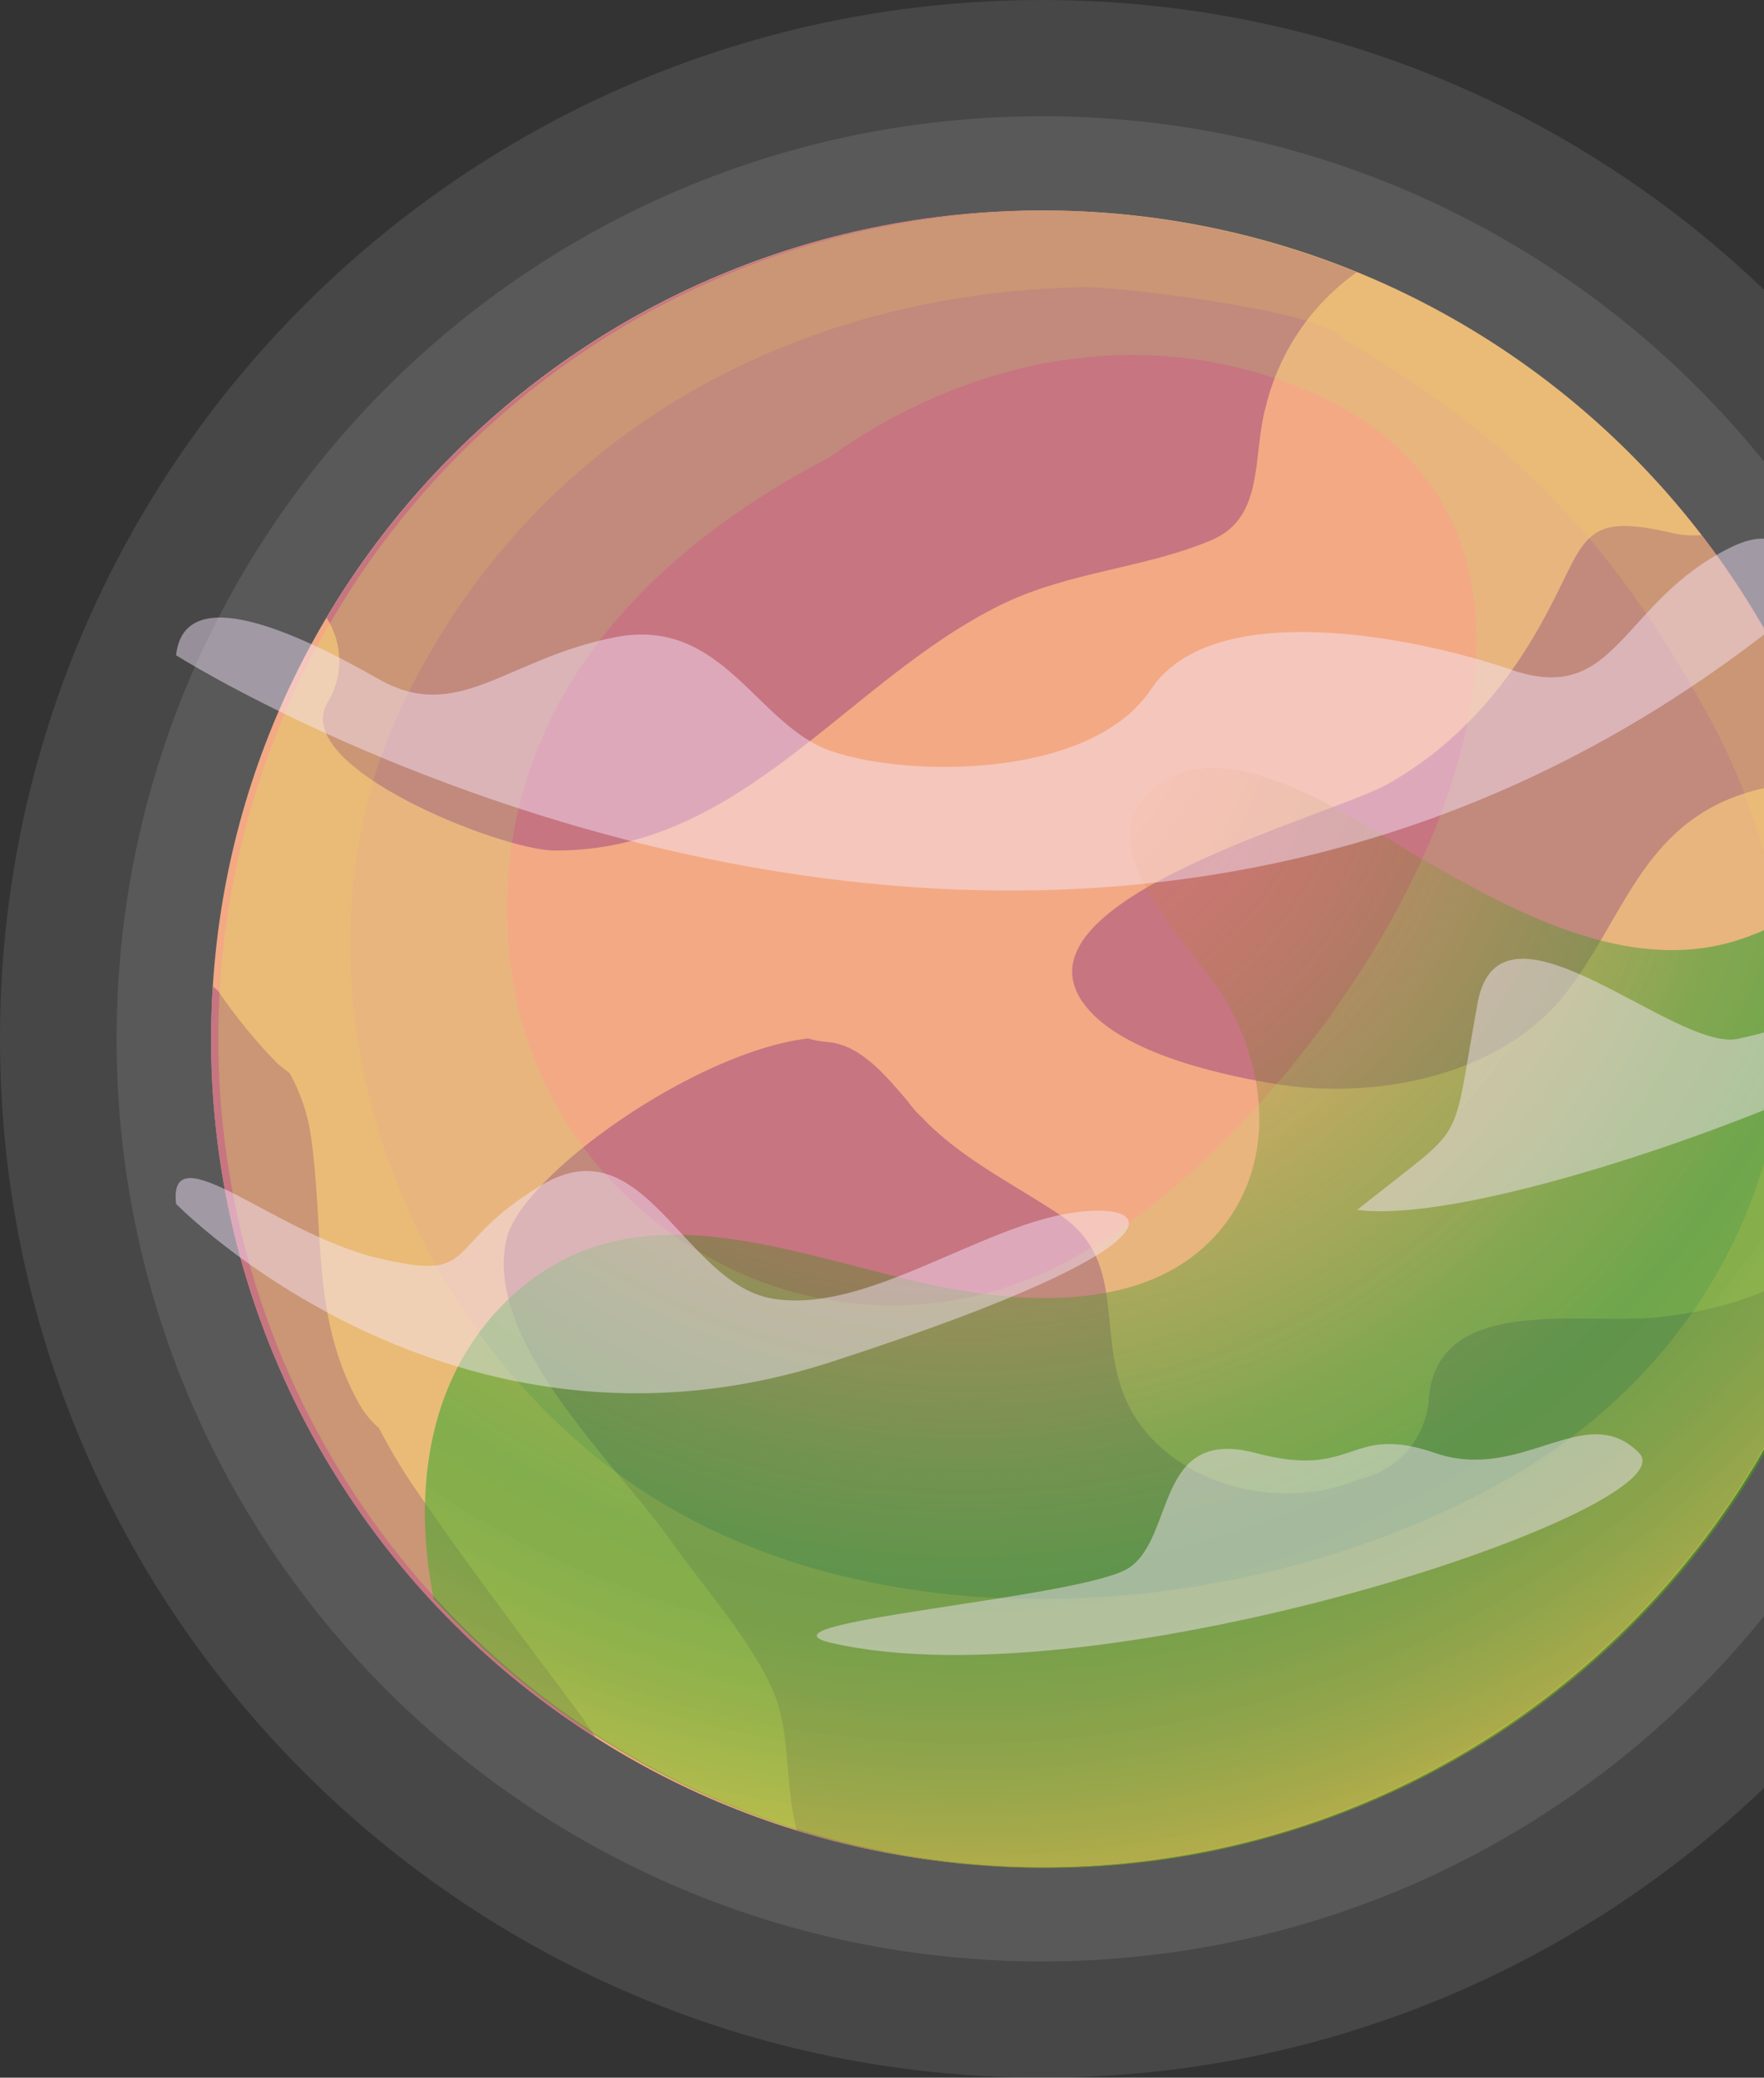 <svg xmlns="http://www.w3.org/2000/svg" width="248" height="292" viewBox="0 0 248 292" fill="none"><rect x="0" y="0" width="248" height="292" fill="#333333" stroke="none"/><g style="mix-blend-mode:overlay" opacity="0.1"><path d="M146.5 292C227.41 292 293 226.634 293 146C293 65.366 227.41 0 146.5 0C65.59 0 0 65.366 0 146C0 226.634 65.59 292 146.5 292Z" fill="white"></path></g><g style="mix-blend-mode:overlay" opacity="0.1"><path d="M146.499 275.661C218.357 275.661 276.608 217.61 276.608 146C276.608 74.391 218.357 16.34 146.499 16.34C74.642 16.34 16.391 74.391 16.391 146C16.391 217.61 74.642 275.661 146.499 275.661Z" fill="white"></path></g><path d="M146.499 262.419C211.013 262.419 263.311 210.296 263.311 146C263.311 81.704 211.013 29.582 146.499 29.582C81.986 29.582 29.688 81.704 29.688 146C29.688 210.296 81.986 262.419 146.499 262.419Z" fill="#F3A984"></path><path d="M45.996 98.823C40.794 107.813 70.415 119.465 77.891 119.532C104.352 119.733 119.17 95.441 140.947 84.894C150.431 80.307 161.018 79.872 170.368 75.888C177.877 72.673 176.021 64.068 177.978 57.054C179.84 49.462 184.37 42.794 190.74 38.27C164.79 27.672 135.903 26.744 109.328 35.652C82.752 44.561 60.251 62.716 45.912 86.82C47.065 88.606 47.684 90.683 47.699 92.809C47.714 94.935 47.123 97.021 45.996 98.823Z" fill="#C77581"></path><path d="M178.531 152.212C192.681 154.74 210.878 151.509 220.161 139.555C228.273 129.109 230.815 116.319 244.965 111.598C249.077 110.223 253.455 109.839 257.744 110.476C253.645 97.739 247.382 85.806 239.228 75.202C237.804 75.324 236.37 75.216 234.98 74.884C222.335 71.954 223.055 75.721 217.518 86.101C212.2 96.145 205.108 104.516 195.206 110.124C187.078 114.778 142.219 126.263 152.171 140.777C156.938 147.742 170.77 150.872 178.531 152.212Z" fill="#C77581"></path><path d="M233.14 185.124C222.402 186.279 202.097 181.775 200.893 196.508C200.712 199.271 199.621 201.896 197.79 203.971C195.958 206.047 193.491 207.455 190.774 207.975C180.019 212.546 165.25 208.762 159.296 198.684C153.492 188.857 159.129 177.506 149.043 170.76C142.905 166.675 136.683 163.645 131.18 158.606C130.678 158.154 130.193 157.651 129.691 157.116C128.928 156.435 128.248 155.665 127.668 154.822C124.44 151.055 120.977 146.853 116.378 146.451C115.438 146.376 114.508 146.208 113.601 145.949C97.779 147.774 73.276 165.202 71.202 174.141C67.857 188.522 86.957 206.05 94.4 216.647C99 223.193 104.77 229.505 108.283 236.737C111.377 243.065 110.206 250.9 112.046 257.278C127.286 261.955 143.321 263.467 159.166 261.723C175.011 259.978 190.333 255.013 204.193 247.132C218.054 239.251 230.16 228.62 239.771 215.891C249.382 203.161 256.294 188.601 260.085 173.103C253.495 180.202 244.429 183.918 233.14 185.124Z" fill="#C77581"></path><path d="M78.963 237.491C71.955 228.065 64.697 218.556 58.107 208.83C56.336 206.216 54.722 203.499 53.273 200.694C52.102 199.693 51.126 198.484 50.396 197.128C43.706 185.007 45.612 172.752 43.706 159.661C43.264 156.562 42.255 153.571 40.729 150.838C40.16 150.42 39.608 149.984 39.056 149.516C35.965 146.372 33.166 142.954 30.693 139.304L29.924 138.617C29.757 141.061 29.656 143.522 29.656 146C29.663 165.603 34.625 184.886 44.08 202.053C53.534 219.221 67.174 233.715 83.73 244.187C82.409 242.028 80.77 239.918 78.963 237.491Z" fill="#C77581"></path><path style="mix-blend-mode:overlay" opacity="0.65" d="M246.367 131.401C230.294 137.813 213.351 128.438 199.736 120.619C191.106 115.597 173.878 103.393 163.826 109.671C150.446 118.041 168.208 133.108 172.691 141.161C178.461 151.557 179.214 164.833 170.566 173.99C162.622 182.361 150.379 183.165 139.49 181.993C117.161 179.565 91.588 164.247 72.119 181.993C60.227 192.824 57.886 209.147 60.963 224.683C78.516 243.831 101.944 256.578 127.543 260.909C153.143 265.241 179.455 260.91 202.32 248.602C225.186 236.293 243.302 216.708 253.805 192.943C264.308 169.177 266.599 142.586 260.316 117.372C259.154 120.587 257.304 123.509 254.894 125.932C252.484 128.356 249.574 130.222 246.367 131.401Z" fill="url(#paint0_radial_1722_15131)"></path><g style="mix-blend-mode:multiply" opacity="0.15"><path d="M146.5 29.582C123.518 29.681 101.08 36.594 82.019 49.446C62.958 62.298 48.128 80.515 39.402 101.796C30.675 123.077 28.444 146.469 32.988 169.019C37.532 191.569 48.649 212.265 64.935 228.497C81.221 244.728 101.946 255.766 124.495 260.217C147.043 264.669 170.403 262.334 191.627 253.508C212.85 244.682 230.986 229.76 243.744 210.627C256.503 191.493 263.312 169.005 263.312 146.001C263.241 115.059 250.895 85.413 228.99 63.581C207.084 41.749 177.412 29.52 146.5 29.582ZM144.493 179.851C110.657 193.043 74.446 168.584 71.552 133.445C68.826 100.464 89.951 78.199 116.477 64.354C133.738 51.949 155.582 46.24 176.69 52.384C244.529 72.138 185.253 163.93 144.493 179.851Z" fill="#A9F564"></path></g><g style="mix-blend-mode:multiply" opacity="0.15"><path d="M146.5 29.582C123.518 29.681 101.08 36.594 82.019 49.446C62.958 62.298 48.128 80.515 39.402 101.796C30.675 123.077 28.444 146.469 32.988 169.019C37.532 191.569 48.649 212.265 64.935 228.497C81.221 244.728 101.946 255.766 124.495 260.217C147.043 264.669 170.403 262.334 191.627 253.508C212.85 244.682 230.986 229.76 243.744 210.627C256.503 191.493 263.312 169.005 263.312 146.001C263.241 115.059 250.895 85.413 228.99 63.581C207.084 41.749 177.412 29.52 146.5 29.582ZM210.743 208.562C175.87 227.815 123.937 232.117 89.7 209.098C54.576 185.476 38.67 136.24 56.717 98.79C74.764 61.34 111.159 41.1 152.387 40.364C157.857 40.263 187.244 43.929 188.95 47.713C211.161 60.604 225.746 74.499 239.846 99.979C261.756 139.538 251.437 186.113 210.743 208.562Z" fill="#F9E04C"></path></g><path opacity="0.45" d="M24.754 92.093C24.754 92.093 149.042 170.776 252.758 85.396C252.758 85.396 254.247 71.601 243.341 76.925C227.854 84.509 227.402 99.208 212.616 94.169C197.831 89.129 170.317 84.124 161.821 96.864C153.324 109.604 127.483 109.219 116.879 105.569C106.275 101.92 101.658 86.585 86.438 89.565C71.218 92.545 64.394 101.786 53.271 95.458C42.149 89.129 25.925 81.428 24.754 92.093Z" fill="#F9EAFF"></path><path opacity="0.45" d="M24.754 169.186C24.754 169.186 63.223 208.796 116.879 191.402C170.535 174.008 161.854 168.081 149.042 170.76C136.231 173.438 120.876 184.739 108.449 182.479C96.022 180.219 90.553 157.936 76.169 166.541C61.785 175.146 67.806 180.252 53.271 176.854C38.737 173.455 23.634 158.907 24.754 169.186Z" fill="#F9EAFF"></path><path opacity="0.45" d="M190.789 170.041C210.642 172.602 272.126 148.411 271.323 143.02C270.52 137.63 253.209 144.125 244.328 146C235.447 147.875 210.877 123.768 207.732 140.978C204.588 158.188 205.792 158.205 198.299 164.148L190.789 170.041Z" fill="#F9EAFF"></path><path opacity="0.45" d="M116.88 230.894C104.47 227.998 152.138 224.649 158.694 220.364C165.251 216.078 162.324 200.425 176.54 204.208C190.757 207.992 189.486 199.99 201.763 204.208C214.039 208.427 222.921 196.574 230.447 204.208C237.974 211.842 154.864 239.7 116.88 230.894Z" fill="#F9EAFF"></path><defs><radialGradient id="paint0_radial_1722_15131" cx="0" cy="0" r="1" gradientUnits="userSpaceOnUse" gradientTransform="translate(135.811 94.285) scale(180.955 181.123)"><stop stop-color="#E8FFD8" stop-opacity="0.1"></stop><stop offset="0.19" stop-color="#E77F2E" stop-opacity="0.2"></stop><stop offset="0.25" stop-color="#C2812B" stop-opacity="0.31"></stop><stop offset="0.46" stop-color="#598724" stop-opacity="0.63"></stop><stop offset="0.62" stop-color="#188B20" stop-opacity="0.83"></stop><stop offset="0.71" stop-color="#008C1E" stop-opacity="0.9"></stop><stop offset="0.76" stop-color="#068E1D" stop-opacity="0.89"></stop><stop offset="0.8" stop-color="#18931B" stop-opacity="0.88"></stop><stop offset="0.85" stop-color="#369C17" stop-opacity="0.85"></stop><stop offset="0.9" stop-color="#5FA912" stop-opacity="0.81"></stop><stop offset="0.95" stop-color="#95B90B" stop-opacity="0.77"></stop><stop offset="0.99" stop-color="#D6CC03" stop-opacity="0.71"></stop><stop offset="1" stop-color="#E0CF02" stop-opacity="0.7"></stop></radialGradient></defs></svg>